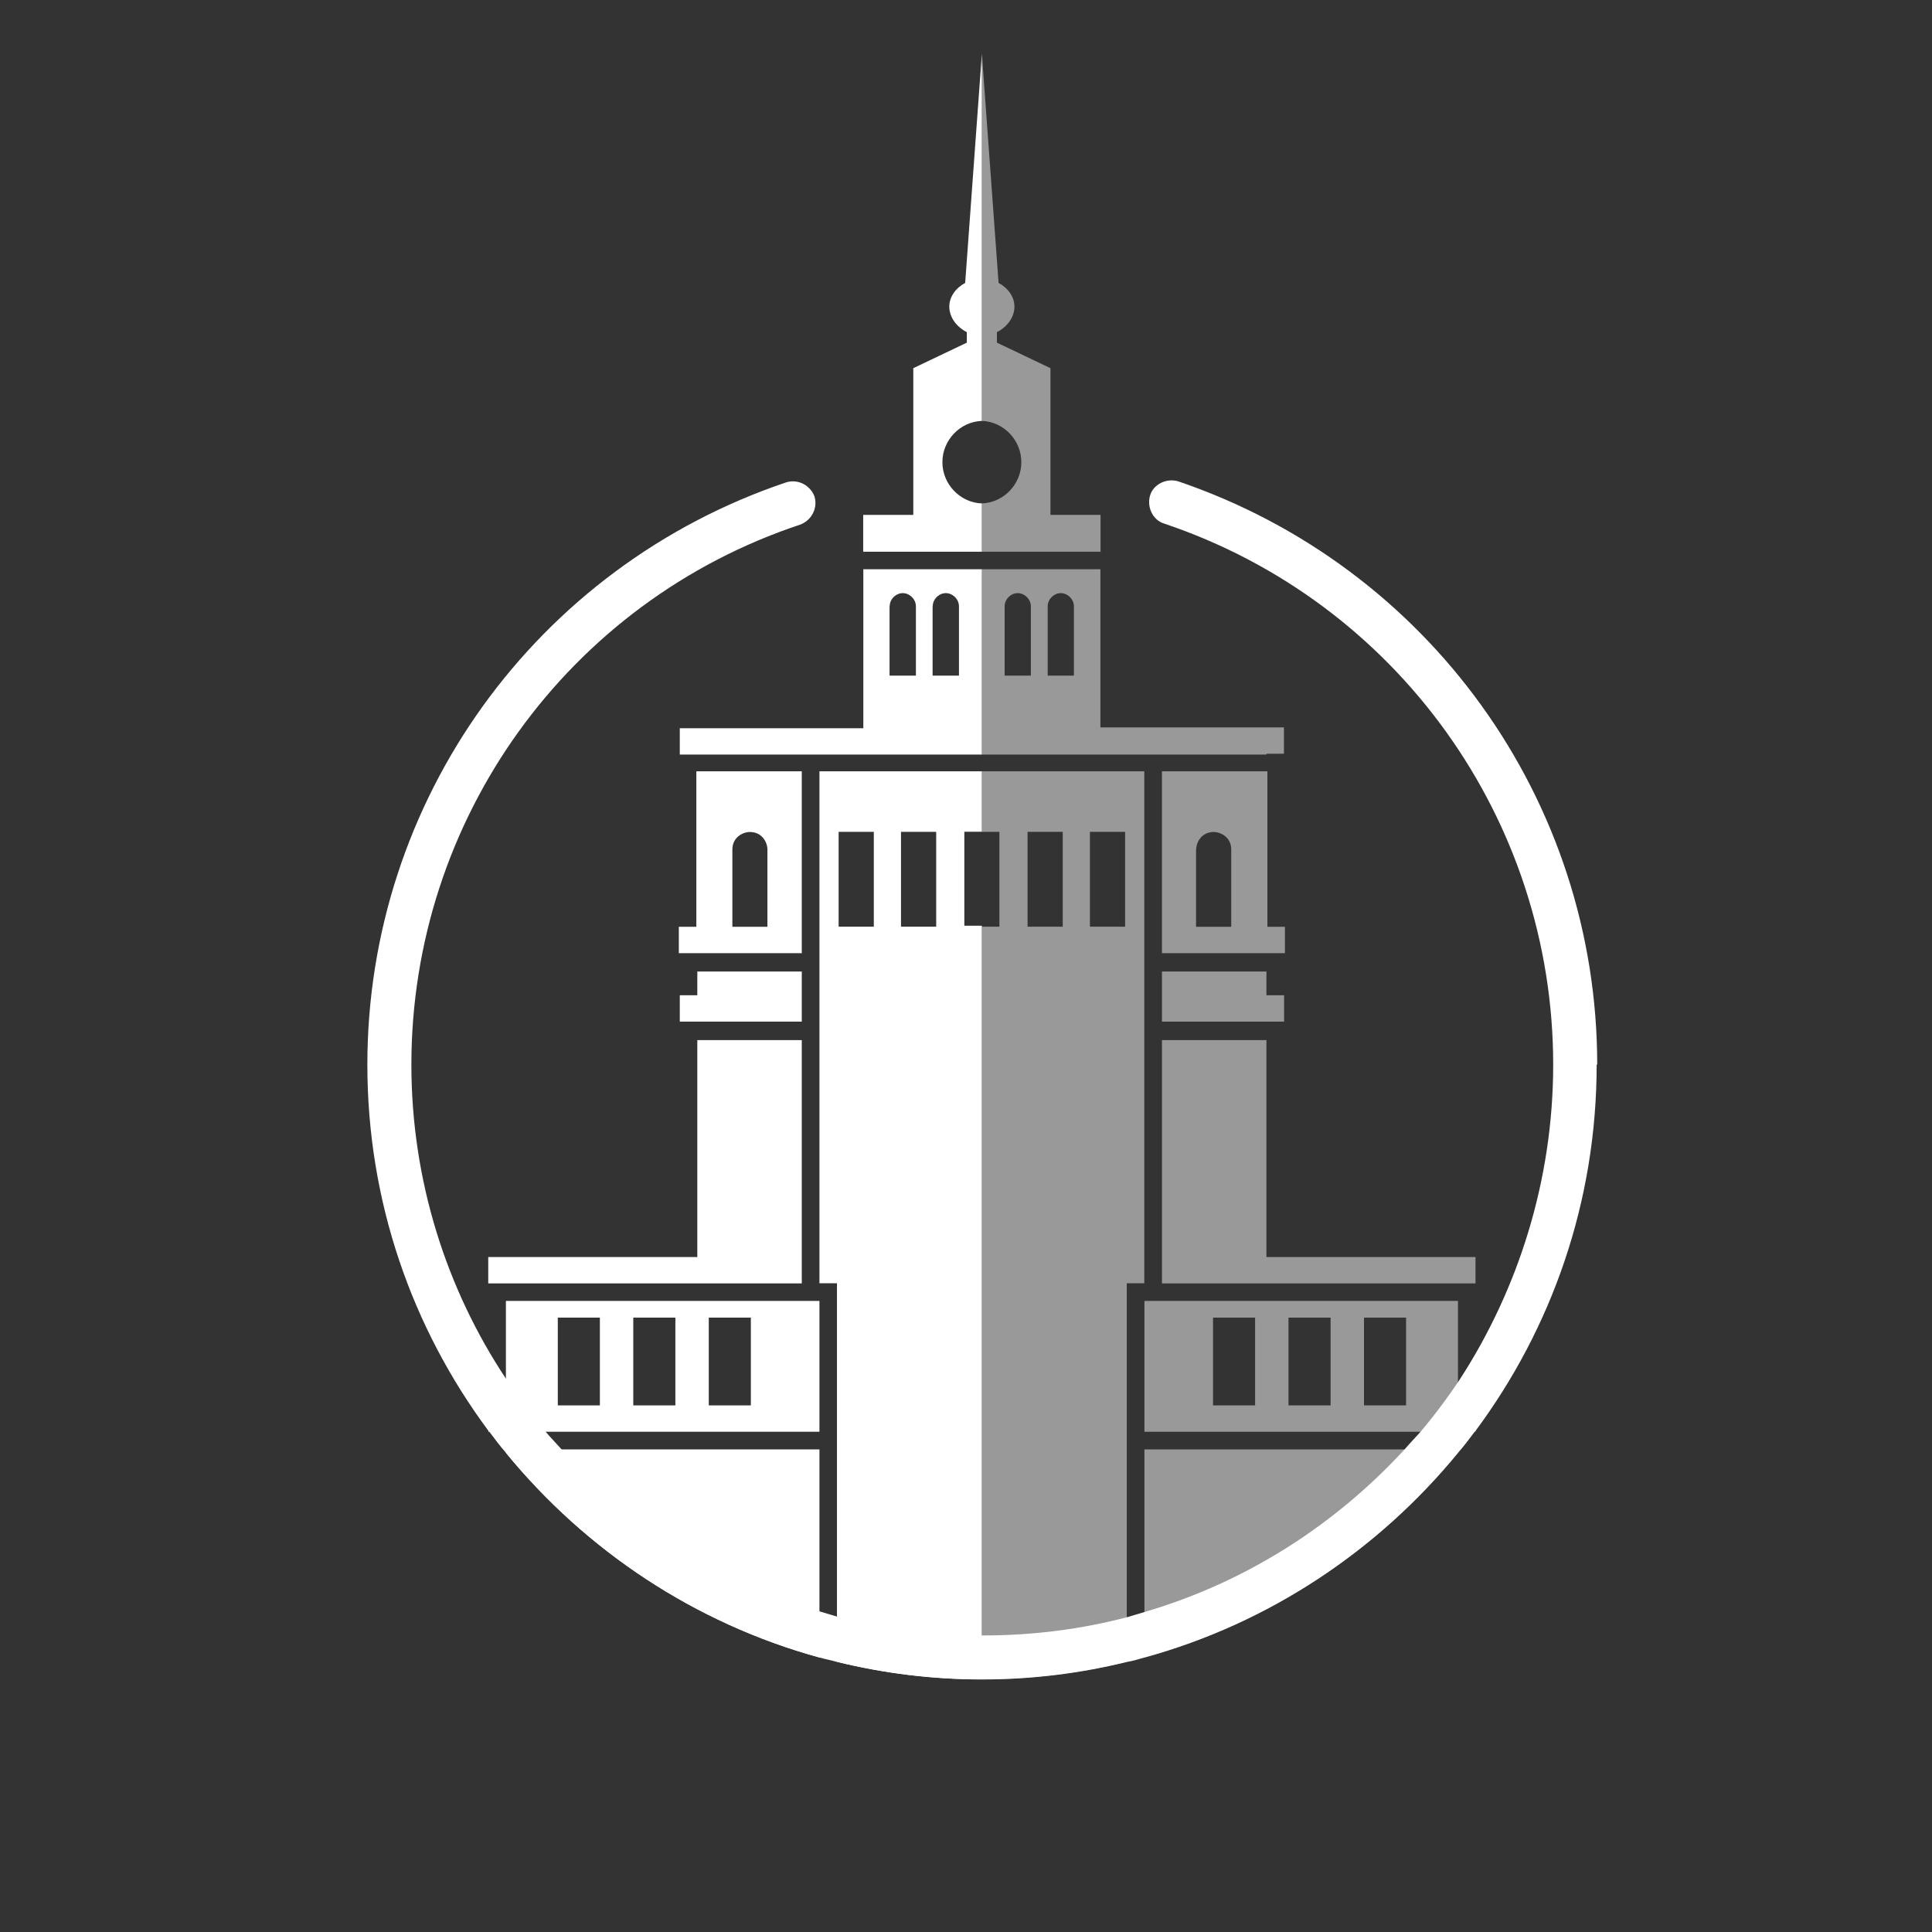 <?xml version="1.0" encoding="UTF-8"?><svg id="Layer_1" xmlns="http://www.w3.org/2000/svg" viewBox="0 0 140 140"><rect x="0" y="0" width="140" height="140" fill="#333333" stroke="none"/><defs><style>.cls-1{fill:#fff;}.cls-2{opacity:.5;}</style></defs><g><g><path class="cls-1" d="M36.66,101.84h-1.27v1.91h23.99v-9.48h-22.72v7.57Zm14.7-6.36h3.05v6.36h-3.05v-6.36Zm-5.47,0h3.05v6.36h-3.05v-6.36Zm-2.42,0v6.36h-3.05v-6.36h3.05Z"/><polygon class="cls-1" points="58.1 74.03 58.1 70.4 50.53 70.4 50.53 72.12 49.26 72.12 49.26 74.03 50.53 74.03 58.1 74.03"/><path class="cls-1" d="M71.15,54.62v-13.37h-8.59v11.52h-13.3v1.91h21.89v-.06Zm-3.56-10.69h0c0-.51,.45-.95,.95-.95s.95,.45,.95,.95h0v5.03h-1.91v-5.03Zm-3.12,0h0c0-.51,.45-.95,.95-.95s.95,.45,.95,.95h0v5.03h-1.91v-5.03Z"/><path class="cls-1" d="M58.1,55.89h-7.64v11.27h-1.27v1.91h8.91v-13.17Zm-2.48,11.27h-2.55v-5.6c0-.89,.76-1.27,1.27-1.27,.89,0,1.27,.76,1.27,1.27v5.6Z"/><path class="cls-1" d="M71.15,39.98v-3.5c-1.59-.06-2.86-1.4-2.86-2.99s1.27-2.93,2.86-2.99V3.89l-1.21,16.61c-.7,.38-1.15,1.02-1.15,1.72,0,.76,.51,1.46,1.27,1.85v.76l-3.88,1.85h0v10.63h-3.63v2.67h8.59Z"/><path class="cls-1" d="M71.15,60.28v-4.39h-11.77v37.1h1.27v27.43c3.37,.83,6.87,1.27,10.5,1.27v-54.61h-1.27v-6.81h1.27Zm-5.86,0h2.55v6.87h-2.55v-6.87Zm-4.52,0h2.55v6.87h-2.55v-6.87Z"/><path class="cls-1" d="M59.38,105.03v15.08c-9.04-2.48-16.93-7.76-22.72-14.83v-.25h22.72Z"/><polygon class="cls-1" points="58.1 93 58.1 75.37 50.53 75.37 50.53 91.09 35.38 91.09 35.38 93 36.66 93 58.1 93"/></g><g class="cls-2"><path class="cls-1" d="M105.65,94.27h-22.72v9.48h23.99v-1.91h-1.27v-7.57Zm-14.7,7.57h-3.05v-6.36h3.05v6.36Zm5.47,0h-3.05v-6.36h3.05v6.36Zm5.47-6.36v6.36h-3.05v-6.36h3.05Z"/><polygon class="cls-1" points="84.2 74.03 84.2 70.4 91.77 70.4 91.77 72.12 93.05 72.12 93.05 74.03 91.77 74.03 84.2 74.03"/><path class="cls-1" d="M91.77,54.62h1.27v-1.91h-13.3v-11.46h-8.59v13.43h20.62v-.06Zm-17.06-5.66h-1.91v-5.03h0c0-.51,.45-.95,.95-.95s.95,.45,.95,.95h0v5.03Zm3.12,0h-1.91v-5.03h0c0-.51,.45-.95,.95-.95s.95,.45,.95,.95h0v5.03Z"/><path class="cls-1" d="M84.2,69.07h8.91v-1.91h-1.27v-11.27h-7.64v13.17Zm2.48-7.51c0-.51,.38-1.27,1.27-1.27,.51,0,1.27,.38,1.27,1.27v5.6h-2.55v-5.6Z"/><path class="cls-1" d="M71.15,39.98v-3.5c1.59-.06,2.86-1.4,2.86-2.99s-1.27-2.93-2.86-2.99V3.89l1.21,16.61c.7,.38,1.15,1.02,1.15,1.72,0,.76-.51,1.46-1.27,1.85v.76l3.88,1.85h0v10.63h3.63v2.67h-8.59Z"/><path class="cls-1" d="M71.15,55.89v4.39h1.27v6.87h-1.27v54.54c3.63,0,7.13-.45,10.5-1.27v-27.43h1.27V55.89h-11.77Zm7.83,4.39h2.55v6.87h-2.55v-6.87Zm-4.52,0h2.55v6.87h-2.55v-6.87Z"/><path class="cls-1" d="M105.65,105.03v.25c-5.79,7.06-13.68,12.35-22.72,14.83v-15.08h22.72Z"/><polygon class="cls-1" points="84.2 93 84.2 75.37 91.77 75.37 91.77 91.09 106.92 91.09 106.92 93 105.65 93 84.2 93"/></g></g><path class="cls-1" d="M115.7,77.15c0,9.93-3.25,19.09-8.78,26.54l-.06,.06c-.38,.51-.76,1.02-1.21,1.53-5.79,7.06-13.68,12.35-22.72,14.83-.45,.13-.83,.25-1.27,.32-3.37,.83-6.87,1.27-10.5,1.27s-7.13-.45-10.5-1.27c-.45-.13-.83-.19-1.27-.32-9.04-2.48-16.93-7.76-22.72-14.83-.45-.51-.83-1.02-1.21-1.53l-.06-.06c-5.54-7.45-8.78-16.61-8.78-26.54,0-19.16,12.22-36.09,30.36-42.2,.83-.25,1.72,.19,2.04,1.02,.25,.83-.19,1.72-1.02,2.04-16.87,5.6-28.19,21.38-28.19,39.14,0,8.4,2.55,16.29,6.87,22.78,.89,1.34,1.85,2.61,2.86,3.82,.38,.45,.76,.83,1.15,1.27,5.03,5.47,11.46,9.61,18.78,11.77,.45,.13,.83,.25,1.27,.38,3.37,.89,6.87,1.34,10.5,1.34s7.13-.45,10.5-1.34c.45-.13,.83-.25,1.27-.38,7.32-2.16,13.75-6.3,18.78-11.77,.38-.45,.76-.83,1.15-1.27,1.02-1.21,1.97-2.48,2.86-3.82,4.2-6.49,6.75-14.38,6.75-22.78,0-17.76-11.33-33.54-28.19-39.21-.83-.25-1.27-1.21-1.02-2.04s1.21-1.27,2.04-1.02c18.14,6.17,30.36,23.1,30.36,42.26Z"/></svg>